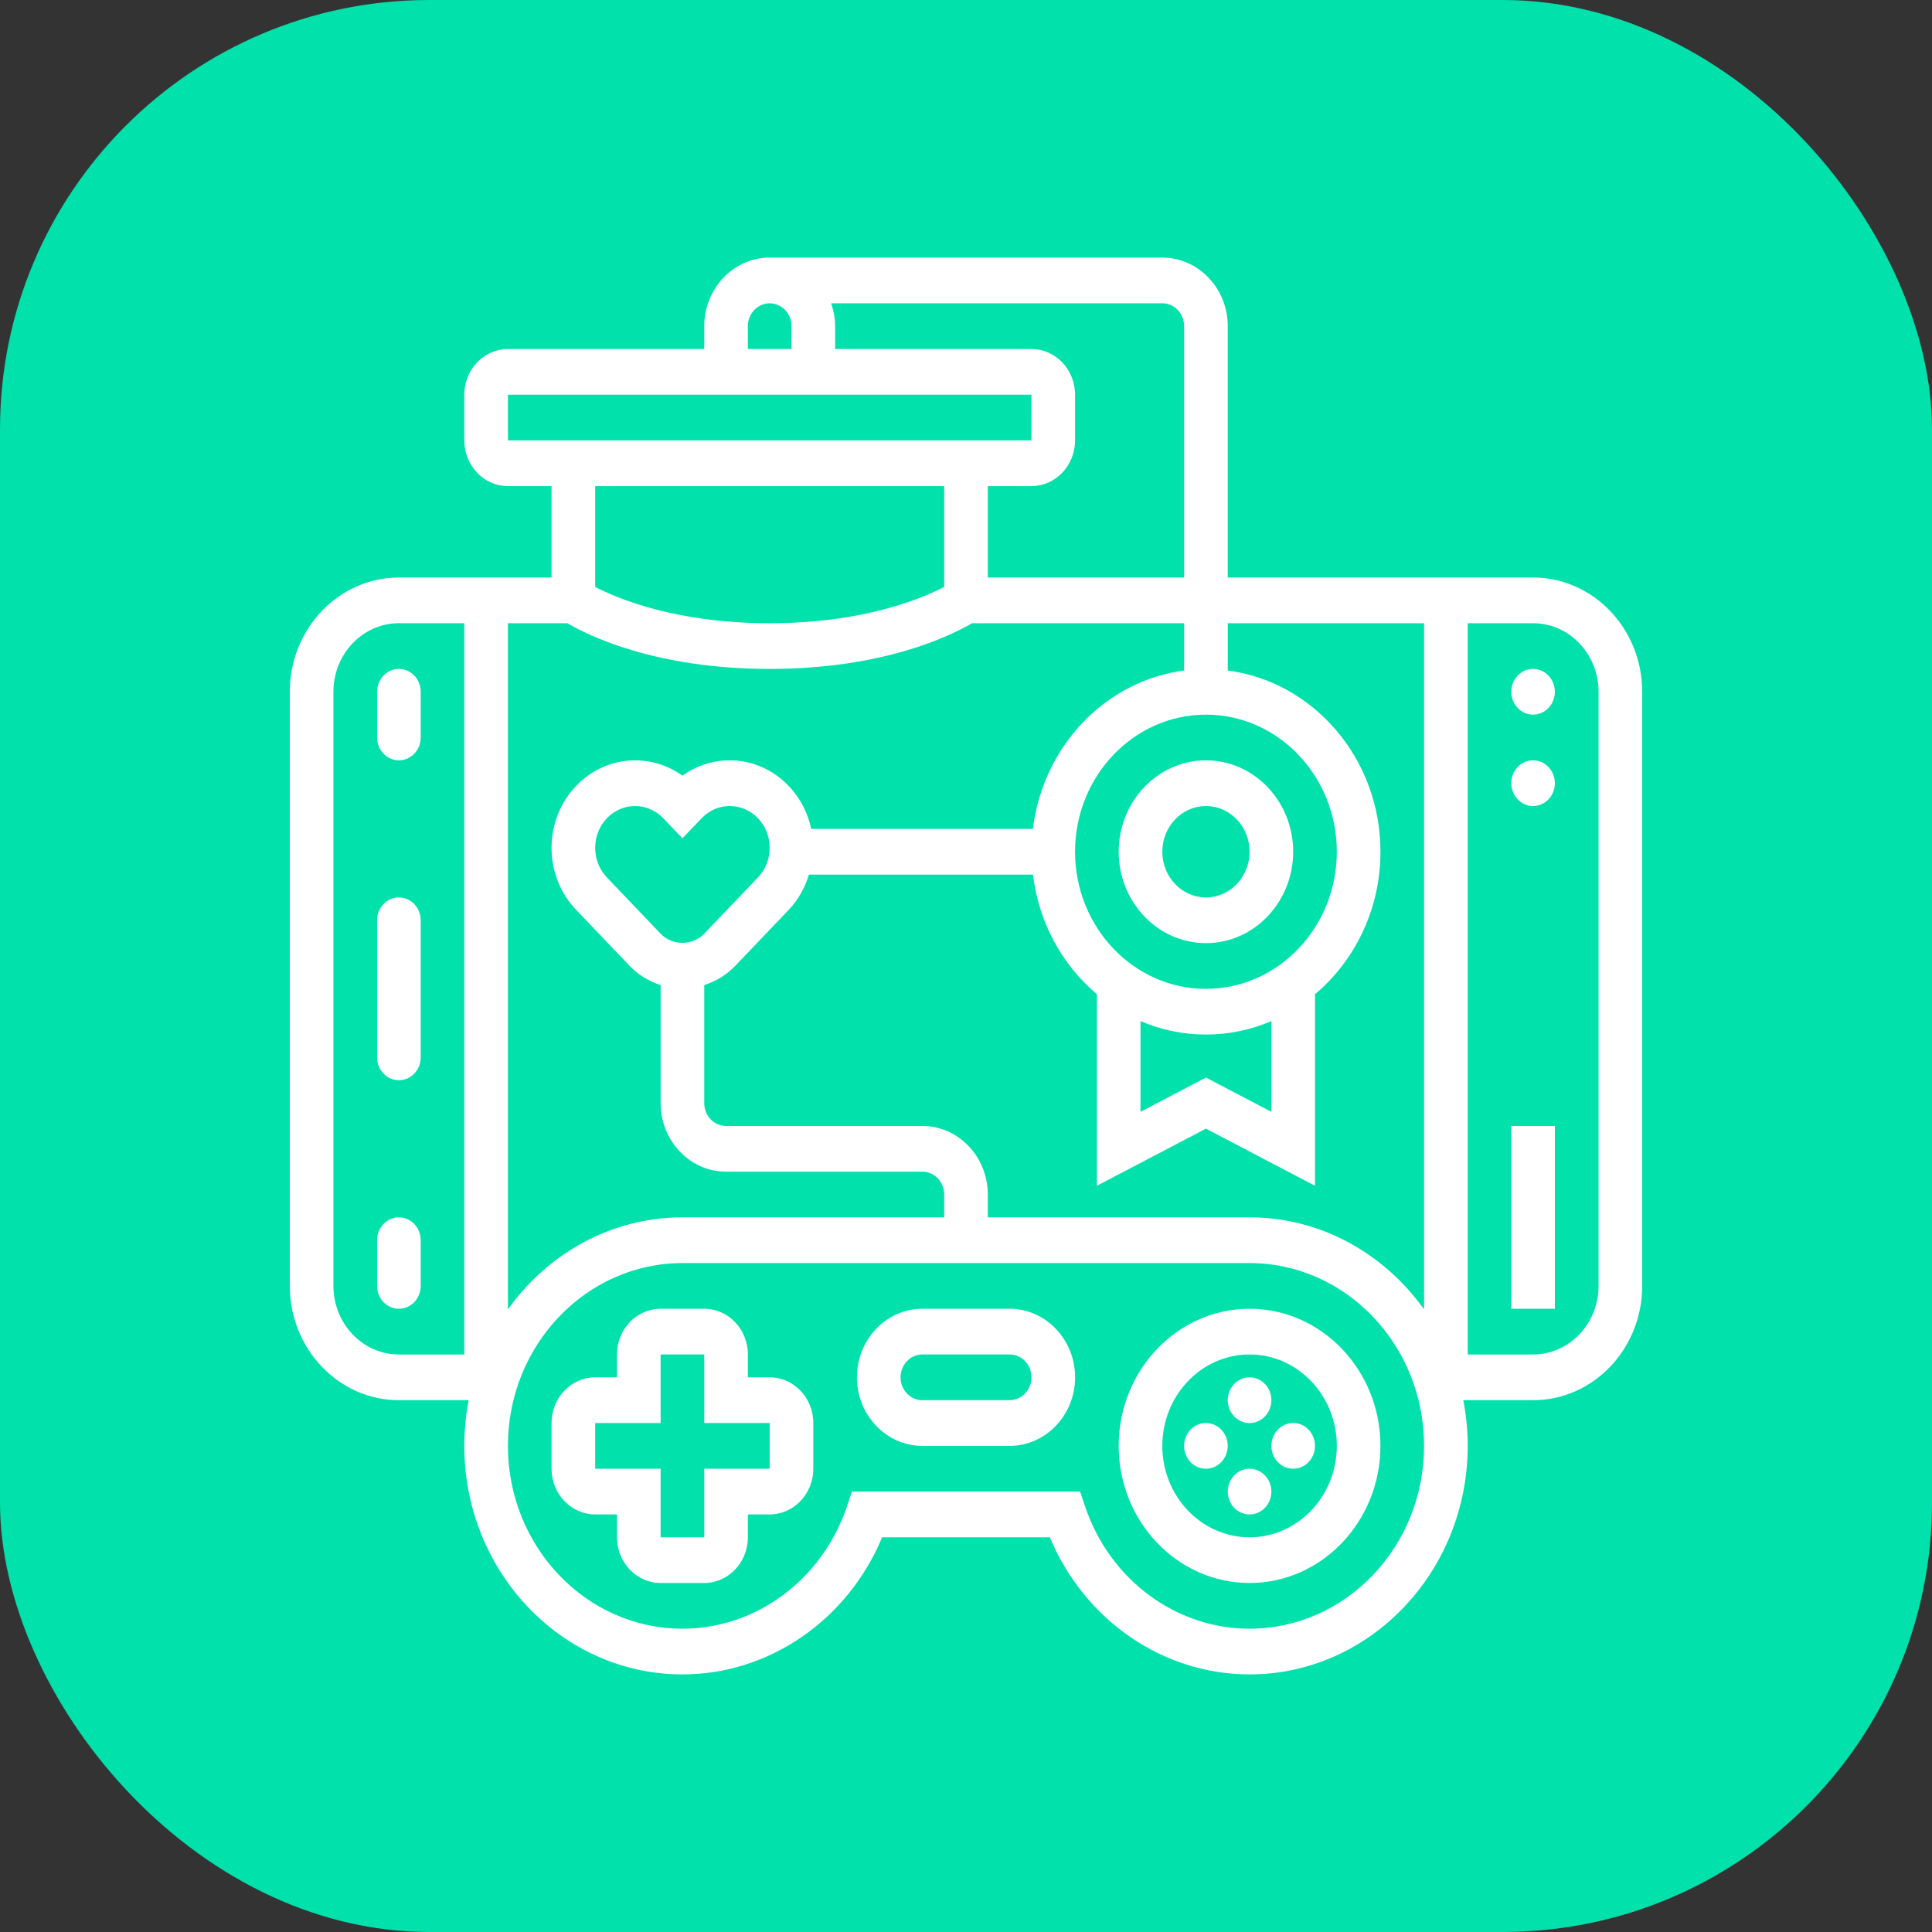 <svg width="60" height="60" viewBox="0 0 60 60" fill="none" xmlns="http://www.w3.org/2000/svg">
<rect x="0" y="0" width="60" height="60" fill="#333333" stroke="none"/>
<rect width="60" height="60" rx="13.333" fill="#00E1AC"/>
<g clip-path="url(#clip0_56152_4150)">
<path d="M23.903 42.774H23.226V42.064C23.226 41.282 22.618 40.645 21.871 40.645H20.516C19.769 40.645 19.161 41.282 19.161 42.064V42.774H18.484C17.737 42.774 17.129 43.411 17.129 44.193V45.613C17.129 46.395 17.737 47.032 18.484 47.032H19.161V47.742C19.161 48.525 19.769 49.161 20.516 49.161H21.871C22.618 49.161 23.226 48.525 23.226 47.742V47.032H23.903C24.65 47.032 25.258 46.395 25.258 45.613V44.193C25.258 43.411 24.65 42.774 23.903 42.774ZM23.903 45.613H21.871V47.742H20.516V45.613H18.484V44.193H20.516V42.064H21.871V44.193H23.903V45.613Z" fill="white"/>
<path d="M38.807 40.645C36.565 40.645 34.742 42.555 34.742 44.903C34.742 47.251 36.565 49.161 38.807 49.161C41.048 49.161 42.871 47.251 42.871 44.903C42.871 42.555 41.048 40.645 38.807 40.645ZM38.807 47.742C37.312 47.742 36.097 46.469 36.097 44.903C36.097 43.337 37.312 42.064 38.807 42.064C40.301 42.064 41.516 43.337 41.516 44.903C41.516 46.469 40.301 47.742 38.807 47.742Z" fill="white"/>
<path d="M38.806 44.194C39.181 44.194 39.484 43.876 39.484 43.484C39.484 43.092 39.181 42.774 38.806 42.774C38.432 42.774 38.129 43.092 38.129 43.484C38.129 43.876 38.432 44.194 38.806 44.194Z" fill="white"/>
<path d="M38.806 47.032C39.181 47.032 39.484 46.714 39.484 46.322C39.484 45.931 39.181 45.613 38.806 45.613C38.432 45.613 38.129 45.931 38.129 46.322C38.129 46.714 38.432 47.032 38.806 47.032Z" fill="white"/>
<path d="M37.451 45.613C37.825 45.613 38.128 45.295 38.128 44.903C38.128 44.511 37.825 44.193 37.451 44.193C37.077 44.193 36.773 44.511 36.773 44.903C36.773 45.295 37.077 45.613 37.451 45.613Z" fill="white"/>
<path d="M40.162 45.613C40.536 45.613 40.839 45.295 40.839 44.903C40.839 44.511 40.536 44.193 40.162 44.193C39.788 44.193 39.484 44.511 39.484 44.903C39.484 45.295 39.788 45.613 40.162 45.613Z" fill="white"/>
<path d="M31.355 40.645H28.645C27.525 40.645 26.613 41.6 26.613 42.774C26.613 43.948 27.525 44.903 28.645 44.903H31.355C32.476 44.903 33.388 43.948 33.388 42.774C33.388 41.6 32.476 40.645 31.355 40.645ZM31.355 43.484H28.645C28.272 43.484 27.968 43.165 27.968 42.774C27.968 42.383 28.272 42.064 28.645 42.064H31.355C31.729 42.064 32.033 42.383 32.033 42.774C32.033 43.165 31.729 43.484 31.355 43.484Z" fill="white"/>
<path d="M47.613 17.936H38.129V10.129C38.129 8.955 37.217 8 36.097 8H23.903C22.783 8 21.871 8.955 21.871 10.129V10.839H15.774C15.027 10.839 14.419 11.475 14.419 12.258V13.677C14.419 14.46 15.027 15.097 15.774 15.097H17.129V17.936H12.387C10.52 17.936 9 19.527 9 21.484V39.935C9 41.892 10.52 43.484 12.387 43.484H14.556C14.467 43.942 14.419 44.417 14.419 44.903C14.419 48.816 17.458 52 21.194 52C23.892 52 26.326 50.309 27.396 47.742H32.604C33.674 50.309 36.108 52 38.806 52C42.542 52 45.581 48.816 45.581 44.903C45.581 44.417 45.533 43.942 45.444 43.484H47.613C49.48 43.484 51 41.892 51 39.935V21.484C51 19.527 49.48 17.936 47.613 17.936ZM44.226 19.355V40.664C42.989 38.933 41.024 37.806 38.806 37.806H30.677V37.097C30.677 35.923 29.766 34.968 28.645 34.968H22.548C22.174 34.968 21.871 34.649 21.871 34.258V30.593C22.227 30.478 22.557 30.284 22.829 30L24.499 28.251C24.794 27.941 24.998 27.566 25.123 27.161H32.08C32.259 28.659 32.994 29.975 34.065 30.877V36.826L37.452 35.051L40.839 36.826V30.877C42.076 29.835 42.872 28.24 42.872 26.452C42.872 23.562 40.799 21.174 38.13 20.823V19.355H44.226ZM17.622 19.355C18.232 19.715 20.324 20.774 23.903 20.774C27.483 20.774 29.575 19.715 30.185 19.355H36.774V20.823C34.327 21.145 32.386 23.179 32.079 25.742H25.193C24.936 24.526 23.901 23.613 22.664 23.613C22.131 23.613 21.622 23.78 21.194 24.09C20.764 23.78 20.255 23.613 19.722 23.613C18.293 23.613 17.129 24.831 17.129 26.33C17.129 27.055 17.399 27.738 17.888 28.251L19.558 30C19.83 30.284 20.16 30.478 20.516 30.592V34.258C20.516 35.432 21.428 36.387 22.548 36.387H28.645C29.019 36.387 29.323 36.706 29.323 37.097V37.806H21.194C18.976 37.806 17.011 38.933 15.774 40.664V19.355H17.622ZM35.419 31.711C36.047 31.979 36.733 32.129 37.452 32.129C38.17 32.129 38.856 31.979 39.484 31.711V34.529L37.452 33.465L35.419 34.529V31.711ZM37.452 30.71C35.21 30.71 33.387 28.8 33.387 26.452C33.387 24.103 35.21 22.194 37.452 22.194C39.693 22.194 41.516 24.103 41.516 26.452C41.516 28.8 39.693 30.71 37.452 30.71ZM20.516 28.997L18.846 27.248C18.613 27.002 18.484 26.677 18.484 26.33C18.484 25.614 19.039 25.032 19.723 25.032C20.053 25.032 20.364 25.167 20.599 25.412L21.194 26.034L21.789 25.412C22.023 25.167 22.334 25.032 22.665 25.032C23.348 25.032 23.903 25.614 23.903 26.33C23.903 26.677 23.774 27.003 23.541 27.248L21.871 28.996C21.509 29.376 20.878 29.375 20.516 28.997ZM36.774 10.129V17.936H30.677V15.097H32.032C32.779 15.097 33.387 14.46 33.387 13.677V12.258C33.387 11.475 32.779 10.839 32.032 10.839H25.936V10.129C25.936 9.879 25.887 9.642 25.811 9.419H36.097C36.471 9.419 36.774 9.738 36.774 10.129ZM23.226 10.129C23.226 9.738 23.529 9.419 23.903 9.419C24.277 9.419 24.581 9.738 24.581 10.129V10.839H23.226V10.129ZM15.774 12.258H32.032L32.033 13.677H15.774V12.258ZM29.323 15.097V18.227C28.642 18.582 26.825 19.355 23.903 19.355C20.98 19.355 19.162 18.581 18.484 18.227V15.097H29.323ZM10.355 39.935V21.484C10.355 20.31 11.267 19.355 12.387 19.355H14.419V42.065H12.387C11.267 42.065 10.355 41.109 10.355 39.935ZM38.806 50.581C36.519 50.581 34.468 49.059 33.703 46.796L33.543 46.323H26.457L26.298 46.796C25.532 49.059 23.481 50.581 21.194 50.581C18.206 50.581 15.774 48.034 15.774 44.903C15.774 41.773 18.206 39.226 21.194 39.226H38.806C41.794 39.226 44.226 41.773 44.226 44.903C44.226 48.034 41.794 50.581 38.806 50.581ZM49.645 39.935C49.645 41.109 48.733 42.065 47.613 42.065H45.581V19.355H47.613C48.733 19.355 49.645 20.31 49.645 21.484V39.935Z" fill="white"/>
<path d="M47.611 22.194C47.985 22.194 48.288 21.876 48.288 21.484C48.288 21.092 47.985 20.774 47.611 20.774C47.237 20.774 46.934 21.092 46.934 21.484C46.934 21.876 47.237 22.194 47.611 22.194Z" fill="white"/>
<path d="M47.611 25.032C47.985 25.032 48.288 24.714 48.288 24.323C48.288 23.93 47.985 23.613 47.611 23.613C47.237 23.613 46.934 23.93 46.934 24.323C46.934 24.714 47.237 25.032 47.611 25.032Z" fill="white"/>
<path d="M46.934 34.968H48.288V40.645H46.934V34.968Z" fill="white"/>
<path d="M12.388 37.806C12.014 37.806 11.711 38.124 11.711 38.516V39.935C11.711 40.327 12.014 40.645 12.388 40.645C12.763 40.645 13.066 40.327 13.066 39.935V38.516C13.066 38.124 12.763 37.806 12.388 37.806Z" fill="white"/>
<path d="M12.388 20.774C12.014 20.774 11.711 21.092 11.711 21.484V22.903C11.711 23.295 12.014 23.613 12.388 23.613C12.763 23.613 13.066 23.295 13.066 22.903V21.484C13.066 21.092 12.763 20.774 12.388 20.774Z" fill="white"/>
<path d="M12.388 27.871C12.014 27.871 11.711 28.189 11.711 28.58V32.838C11.711 33.23 12.014 33.548 12.388 33.548C12.763 33.548 13.066 33.23 13.066 32.838V28.58C13.066 28.189 12.763 27.871 12.388 27.871Z" fill="white"/>
<path d="M37.452 23.613C35.958 23.613 34.742 24.886 34.742 26.451C34.742 28.017 35.958 29.29 37.452 29.29C38.946 29.29 40.161 28.017 40.161 26.451C40.161 24.886 38.946 23.613 37.452 23.613ZM37.452 27.871C36.705 27.871 36.097 27.234 36.097 26.451C36.097 25.669 36.705 25.032 37.452 25.032C38.199 25.032 38.807 25.669 38.807 26.451C38.807 27.234 38.199 27.871 37.452 27.871Z" fill="white"/>
</g>
<defs>
<clipPath id="clip0_56152_4150">
<rect width="42" height="44" fill="white" transform="translate(9 8)"/>
</clipPath>
</defs>
</svg>
